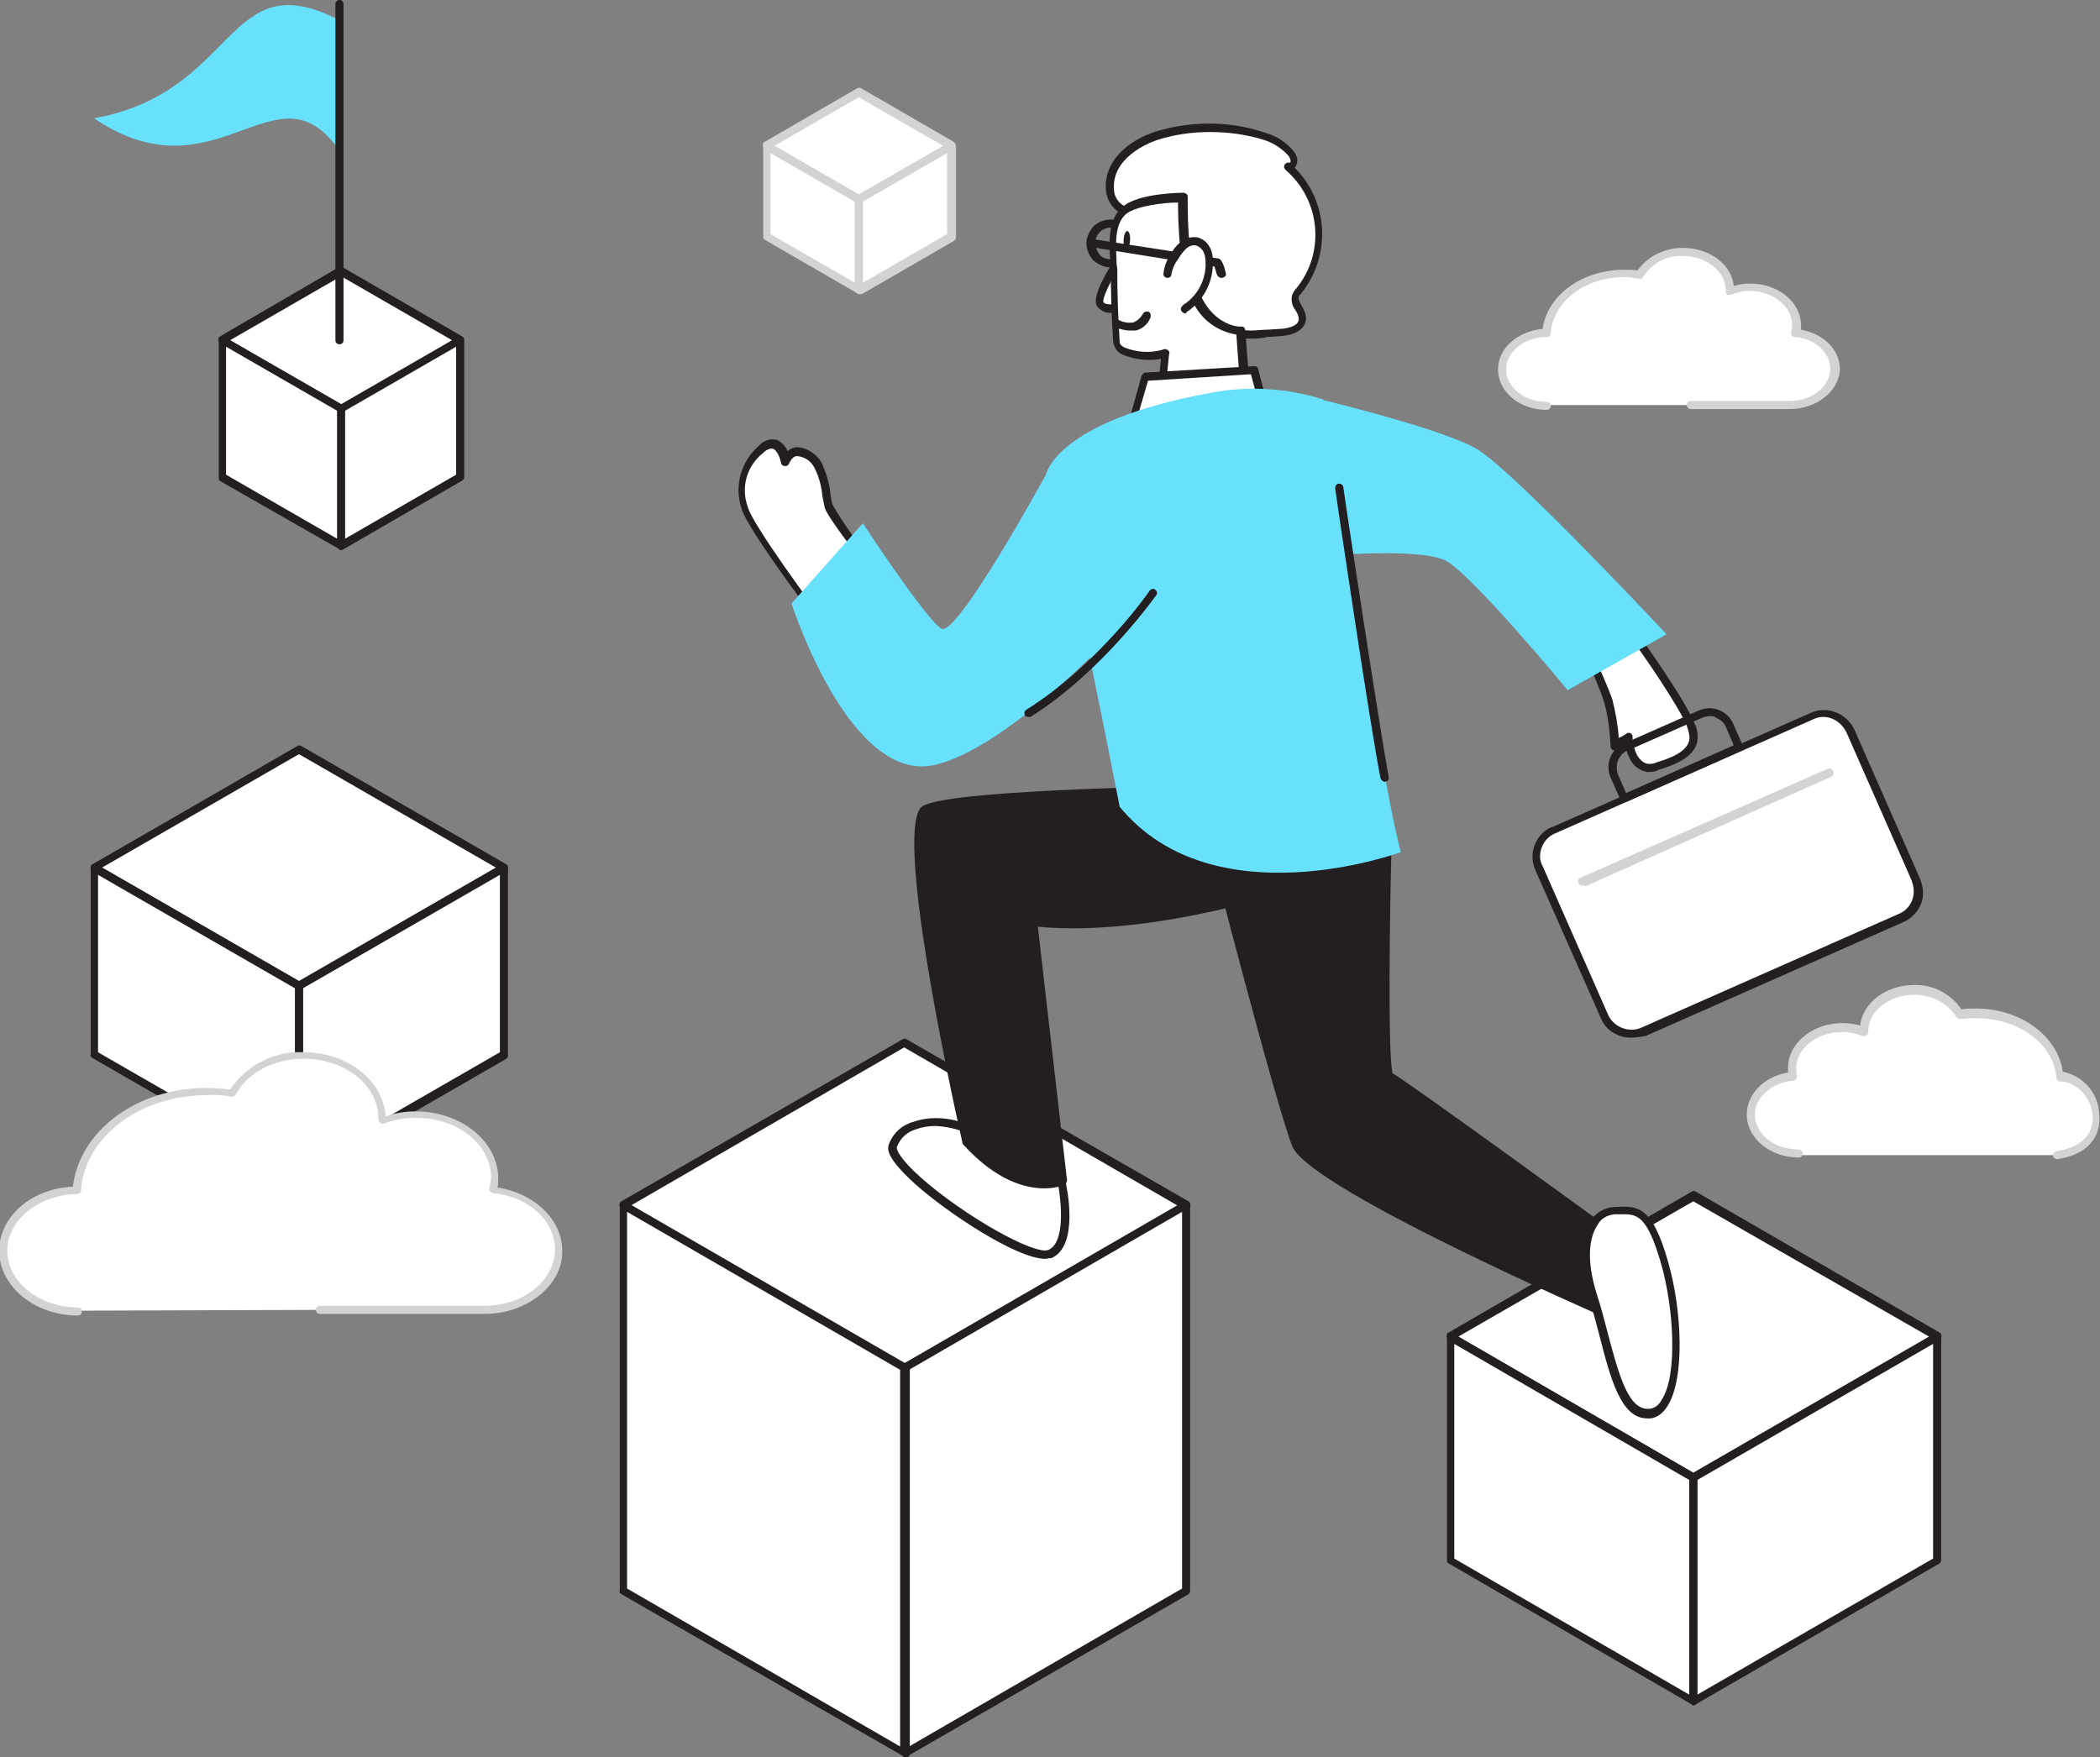 <?xml version="1.0" encoding="utf-8"?>
<!-- Generator: Adobe Illustrator 24.2.1, SVG Export Plug-In . SVG Version: 6.00 Build 0)  -->
<svg version="1.1" id="Layer_1" xmlns="http://www.w3.org/2000/svg" xmlns:xlink="http://www.w3.org/1999/xlink" x="0px" y="0px"
	 viewBox="0 0 259.2 216.9" style="enable-background:new 0 0 259.2 216.9;" xml:space="preserve">
<rect x="0" y="0" width="259.2" height="216.9" fill="#808080" stroke="none"/>
<style type="text/css">
	.st0{fill:#FFFFFF;}
	.st1{fill:#D1D3D4;}
	.st2{fill:#231F20;}
	.st3{fill:#68E1FD;}
	.st4{fill:none;}
</style>
<g id="_165_career_flatline">
	<path class="st0" d="M208.7,50h12.2c3,0,5.5-2,5.5-4.5c0-2.3-2.1-4.2-4.8-4.4c0.1-0.3,0.1-0.6,0.1-0.9c0-2.6-2.6-4.7-5.8-4.7
		c-0.9,0-1.7,0.2-2.5,0.5c0,0,0-0.1,0-0.2c0-2.6-2.6-4.7-5.8-4.7c-2.1-0.1-4.2,1-5.3,2.8c-0.6-0.1-1.3-0.2-1.9-0.2
		c-5.1,0-9.3,3.2-9.6,7.3c-3,0-5.4,2-5.4,4.5s2.5,4.5,5.5,4.5"/>
	<path class="st1" d="M220.9,50.5h-12.2c-0.3,0-0.5-0.2-0.5-0.5c0-0.3,0.2-0.5,0.5-0.5h12.2c2.8,0,5-1.8,5-4c0-2-1.9-3.7-4.4-3.9
		c-0.3,0-0.5-0.3-0.4-0.6c0,0,0,0,0-0.1c0.1-0.3,0.1-0.5,0.1-0.8c0-2.3-2.4-4.2-5.3-4.2c-0.8,0-1.5,0.2-2.3,0.5
		c-0.3,0.1-0.5,0-0.6-0.3c0-0.1,0-0.1,0-0.2l0.4-0.1l0,0H213c0-2.3-2.4-4.2-5.3-4.2c-2-0.1-3.8,0.9-4.9,2.6
		c-0.1,0.2-0.3,0.3-0.5,0.2c-0.6-0.1-1.2-0.2-1.8-0.2c-4.8,0-8.8,3-9.1,6.9c0,0.3-0.2,0.5-0.5,0.5c-2.7,0-5,1.8-5,4s2.2,4,5,4
		c0.3,0,0.5,0.2,0.5,0.5s-0.2,0.5-0.5,0.5c-3.3,0-6-2.2-6-5c0-2.6,2.4-4.7,5.5-5c0.6-4.2,4.9-7.3,10.1-7.3c0.6,0,1.1,0,1.6,0.1
		c1.3-1.8,3.4-2.8,5.6-2.8c3.3,0,6,2,6.3,4.7c0.7-0.2,1.3-0.3,2-0.3c3.5,0,6.3,2.3,6.3,5.2c0,0.2,0,0.3,0,0.5
		c2.8,0.5,4.8,2.5,4.8,4.9C227,48.2,224.3,50.5,220.9,50.5z"/>
	<path class="st0" d="M253.9,142.6c8-1.2,4.8-9.5,0.4-9.6c-0.3-4.4-4.8-7.8-10.2-7.8c-0.7,0-1.3,0.1-2,0.2c-1.2-1.9-3.4-3.1-5.7-3
		c-3.4,0-6.2,2.2-6.2,5c0,0.1,0,0.1,0,0.2c-0.9-0.3-1.8-0.5-2.7-0.5c-3.4,0-6.2,2.2-6.2,5c0,0.3,0,0.7,0.1,1
		c-2.9,0.3-5.2,2.3-5.2,4.7c0,2.6,2.6,4.8,5.9,4.8"/>
	<path class="st1" d="M253.9,143.1c-0.2,0-0.5-0.2-0.5-0.4c0-0.3,0.2-0.5,0.4-0.6c3-0.4,4.6-2,4.5-4.3s-2.1-4.3-4-4.3
		c-0.3,0-0.5-0.2-0.5-0.5c-0.3-4.1-4.6-7.3-9.8-7.3c-0.7,0-1.3,0-2,0.1c-0.2,0-0.4-0.1-0.5-0.2c-1.1-1.8-3.1-2.8-5.2-2.8
		c-3.1,0-5.7,2-5.7,4.5v0.1c0,0.2-0.1,0.3-0.2,0.4c-0.1,0.1-0.3,0.1-0.5,0.1c-0.8-0.3-1.6-0.5-2.5-0.5c-3.1,0-5.7,2-5.7,4.5
		c0,0.3,0,0.6,0.1,0.9c0,0.1,0,0.3-0.1,0.4c-0.1,0.1-0.2,0.2-0.4,0.2c-2.7,0.3-4.7,2.1-4.7,4.2c0,2.4,2.4,4.3,5.4,4.3
		c0.3,0,0.5,0.2,0.5,0.5s-0.2,0.5-0.5,0.5c-3.5,0-6.4-2.4-6.4-5.3c0-2.5,2.1-4.7,5.1-5.2c0-0.2,0-0.4,0-0.6c0-3,3-5.5,6.7-5.5
		c0.7,0,1.5,0.1,2.2,0.3c0.3-2.8,3.2-5,6.6-5c2.4-0.1,4.6,1.1,5.9,3c0.6-0.1,1.2-0.1,1.8-0.1c5.5,0,10.1,3.4,10.7,7.8
		c2.5,0.5,4.4,2.6,4.5,5.2C259.4,140.6,257.4,142.6,253.9,143.1L253.9,143.1z"/>
	<polygon class="st0" points="111.7,168.8 76.9,148.8 111.7,128.7 146.4,148.8 	"/>
	<path class="st2" d="M111.7,169.3c-0.1,0-0.2,0-0.2-0.1l-34.8-20c-0.2-0.1-0.3-0.4-0.2-0.7c0-0.1,0.1-0.1,0.2-0.2l34.7-20
		c0.2-0.1,0.3-0.1,0.5,0l34.8,20c0.2,0.1,0.3,0.4,0.2,0.7c0,0.1-0.1,0.1-0.2,0.2l-34.7,20.1C111.8,169.3,111.7,169.3,111.7,169.3z
		 M77.9,148.8l33.7,19.5l33.7-19.5l-33.7-19.5L77.9,148.8z"/>
	<polygon class="st0" points="146.4,196.4 111.7,216.4 111.7,168.8 146.4,148.8 	"/>
	<path class="st2" d="M111.7,216.9c-0.1,0-0.2,0-0.2-0.1c-0.2-0.1-0.2-0.3-0.2-0.4v-47.6c0-0.2,0.1-0.3,0.2-0.4l34.7-20
		c0.2-0.1,0.3-0.1,0.5,0c0.2,0.1,0.2,0.3,0.2,0.4v47.6c0,0.2-0.1,0.3-0.2,0.4l-34.7,20C111.8,216.9,111.7,216.9,111.7,216.9z
		 M112.2,169.1v46.5l33.7-19.5v-46.5L112.2,169.1z M146.4,196.4L146.4,196.4z"/>
	<polygon class="st0" points="111.7,216.4 76.9,196.4 76.9,148.8 111.7,168.8 	"/>
	<path class="st2" d="M111.7,216.9c-0.1,0-0.2,0-0.2-0.1l-34.8-20c-0.2-0.1-0.3-0.3-0.2-0.4v-47.6c0-0.3,0.2-0.5,0.5-0.5
		c0.1,0,0.2,0,0.3,0.1l34.8,20.1c0.2,0.1,0.3,0.3,0.2,0.4v47.6c0,0.2-0.1,0.3-0.2,0.4C111.8,216.9,111.7,216.9,111.7,216.9z
		 M77.4,196.1l33.7,19.5v-46.5l-33.7-19.5V196.1z"/>
	<polygon class="st0" points="209,182.4 179,165 209,147.7 239.1,165 	"/>
	<path class="st2" d="M209,182.9c-0.1,0-0.2,0-0.2-0.1l-30-17.4c-0.2-0.1-0.3-0.4-0.2-0.7c0-0.1,0.1-0.2,0.2-0.2l30-17.4
		c0.2-0.1,0.3-0.1,0.5,0l30.1,17.4c0.2,0.1,0.3,0.4,0.2,0.7c0,0.1-0.1,0.2-0.2,0.2l-30.1,17.4C209.2,182.9,209.1,182.9,209,182.9z
		 M180,165l29,16.8l29.1-16.8L209,148.3L180,165z"/>
	<polygon class="st0" points="239.1,192.6 209,210 209,182.4 239.1,165 	"/>
	<path class="st2" d="M209,210.5c-0.1,0-0.2,0-0.2-0.1c-0.2-0.1-0.2-0.3-0.2-0.4v-27.6c0-0.2,0.1-0.3,0.2-0.4l30.1-17.4
		c0.2-0.1,0.3-0.1,0.5,0c0.2,0.1,0.2,0.3,0.2,0.4v27.6c0,0.2-0.1,0.3-0.2,0.4l-30.1,17.4C209.2,210.5,209.1,210.5,209,210.5z
		 M209.5,182.7v26.5l29.1-16.8v-26.5L209.5,182.7z M239.1,192.7L239.1,192.7z"/>
	<polygon class="st0" points="209,210 179,192.6 179,165 209,182.4 	"/>
	<path class="st2" d="M209,210.5c-0.1,0-0.2,0-0.2-0.1l-30-17.4c-0.2-0.1-0.2-0.3-0.2-0.4V165c0-0.2,0.1-0.3,0.2-0.4
		c0.2-0.1,0.3-0.1,0.5,0l30,17.4c0.2,0.1,0.3,0.3,0.2,0.4V210c0,0.2-0.1,0.3-0.2,0.4C209.2,210.5,209.1,210.5,209,210.5z
		 M179.5,192.4l29,16.8v-26.5l-29-16.8V192.4z"/>
	<polygon class="st0" points="36.9,121.7 11.6,107.1 36.9,92.5 62.2,107.1 	"/>
	<path class="st2" d="M36.9,122.2c-0.1,0-0.2,0-0.2-0.1l-25.3-14.6c-0.2-0.1-0.3-0.3-0.2-0.4c0-0.2,0.1-0.3,0.2-0.4l25.3-14.6
		c0.2-0.1,0.3-0.1,0.5,0l25.3,14.6c0.2,0.1,0.2,0.3,0.2,0.4c0,0.2-0.1,0.3-0.2,0.4l-25.3,14.6C37.1,122.2,37,122.2,36.9,122.2z
		 M12.6,107.1l24.3,14l24.3-14l-24.3-14L12.6,107.1z"/>
	<polygon class="st0" points="62.2,130.2 36.9,144.8 36.9,121.7 62.2,107.1 	"/>
	<path class="st2" d="M36.9,145.3c-0.1,0-0.2,0-0.2-0.1c-0.2-0.1-0.3-0.3-0.2-0.4v-23c0-0.2,0.1-0.3,0.2-0.4l25.3-14.6
		c0.2-0.1,0.3-0.1,0.5,0c0.2,0.1,0.2,0.3,0.2,0.4v23.1c0,0.2-0.1,0.3-0.2,0.4l-25.3,14.6C37.1,145.3,37,145.3,36.9,145.3z M37.4,122
		v21.9l24.3-14V108L37.4,122z M62.2,130.2L62.2,130.2z"/>
	<polygon class="st0" points="36.9,144.8 11.6,130.2 11.6,107.1 36.9,121.7 	"/>
	<path class="st2" d="M36.9,145.3c-0.1,0-0.2,0-0.2-0.1l-25.3-14.6c-0.2-0.1-0.3-0.3-0.2-0.4v-23.1c0-0.2,0.1-0.3,0.2-0.4
		c0.2-0.1,0.3-0.1,0.5,0l25.3,14.6c0.2,0.1,0.2,0.3,0.2,0.4v23c0,0.2-0.1,0.3-0.2,0.4C37.1,145.2,37,145.3,36.9,145.3z M12.1,129.9
		l24.3,14V122l-24.3-14V129.9z"/>
	<path class="st0" d="M39.5,161.7h20.3c5.1,0,9.2-3.3,9.2-7.5c0-3.8-3.5-6.9-8.1-7.4c0.1-0.5,0.2-1,0.2-1.5c0-4.3-4.3-7.8-9.7-7.8
		c-1.4,0-2.8,0.3-4.2,0.8c0-0.1,0-0.2,0-0.3c0-4.3-4.3-7.8-9.7-7.8c-4,0-7.3,1.9-8.8,4.7c-1.1-0.2-2.1-0.2-3.2-0.2
		c-8.5,0-15.5,5.4-16,12.2c-5,0.1-9.1,3.4-9.1,7.4s4.1,7.5,9.2,7.5"/>
	<path class="st1" d="M59.8,162.2H39.5c-0.3,0-0.5-0.2-0.5-0.5s0.2-0.5,0.5-0.5h20.3c4.8,0,8.7-3.1,8.7-7c0-3.5-3.3-6.5-7.6-6.9
		c-0.1,0-0.3-0.1-0.4-0.2c-0.1-0.1-0.1-0.3-0.1-0.4c0.1-0.5,0.2-0.9,0.2-1.4c0-4-4.1-7.3-9.2-7.3c-1.4,0-2.7,0.2-4,0.7
		c-0.2,0.1-0.3,0-0.5-0.1c-0.1-0.1-0.2-0.3-0.2-0.4v-0.2c0-4-4.1-7.3-9.2-7.3c-3.7,0-6.9,1.7-8.4,4.4c-0.1,0.2-0.3,0.3-0.5,0.3
		c-1-0.2-2.1-0.3-3.1-0.2c-8.2,0-15,5.1-15.5,11.7c0,0.3-0.2,0.5-0.5,0.5c-4.7,0.1-8.6,3.2-8.6,7s3.9,7,8.7,7c0.3,0,0.5,0.2,0.5,0.5
		s-0.2,0.5-0.5,0.5c-5.3,0-9.7-3.6-9.7-8c0-4.2,4-7.7,9.1-7.9c0.8-6.9,7.9-12.2,16.5-12.2c1,0,2,0.1,2.9,0.2c2-3,5.5-4.8,9.1-4.6
		c5.4,0,9.8,3.5,10.1,7.9c1.2-0.4,2.4-0.6,3.7-0.6c5.6,0,10.2,3.7,10.2,8.3c0,0.4,0,0.7-0.1,1.1c4.6,0.7,8,4,8,7.8
		C69.5,158.6,65.1,162.2,59.8,162.2z"/>
	<polygon class="st0" points="42.1,50.5 56.8,42 42.1,33.5 27.4,42 	"/>
	<path class="st2" d="M42.1,51c-0.1,0-0.2,0-0.2-0.1l-14.7-8.5c-0.2-0.1-0.3-0.4-0.2-0.7c0-0.1,0.1-0.1,0.2-0.2L41.8,33
		c0.2-0.1,0.3-0.1,0.5,0L57,41.5c0.2,0.1,0.3,0.4,0.2,0.7c0,0.1-0.1,0.1-0.2,0.2l-14.7,8.5C42.3,50.9,42.2,50.9,42.1,51z M28.4,42
		l13.7,7.9L55.8,42l-13.7-7.9L28.4,42z"/>
	<polygon class="st0" points="27.4,58.9 42.1,67.4 42.1,50.5 27.4,42 	"/>
	<path class="st2" d="M42.1,67.9c-0.1,0-0.2,0-0.2-0.1l-14.7-8.4c-0.2-0.1-0.2-0.3-0.2-0.4V42c0-0.2,0.1-0.3,0.2-0.4
		c0.2-0.1,0.3-0.1,0.5,0L42.3,50c0.2,0.1,0.3,0.3,0.2,0.4v16.9c0,0.2-0.1,0.3-0.2,0.4C42.3,67.9,42.2,67.9,42.1,67.9z M27.9,58.6
		l13.7,7.9V50.7l-13.7-7.9V58.6z"/>
	<polygon class="st0" points="42.1,67.4 56.8,58.9 56.8,42 42.1,50.5 	"/>
	<path class="st2" d="M42.1,67.9c-0.1,0-0.2,0-0.2-0.1c-0.2-0.1-0.2-0.3-0.2-0.4V50.5c0-0.2,0.1-0.3,0.2-0.4l14.7-8.5
		c0.2-0.1,0.3-0.1,0.5,0c0.2,0.1,0.2,0.3,0.2,0.4v16.9c0,0.2-0.1,0.3-0.2,0.4l-14.7,8.5C42.3,67.9,42.2,67.9,42.1,67.9z M42.6,50.7
		v15.8l13.7-7.9V42.8L42.6,50.7z"/>
	<path class="st3" d="M11.6,14.6c15.2,10.3,22.5-7.3,30.3,4V2.5C27.8-4.8,29.5,11.4,11.6,14.6z"/>
	<line class="st4" x1="41.9" y1="42" x2="41.9" y2="0.3"/>
	<path class="st2" d="M41.9,42.5c-0.3,0-0.5-0.2-0.5-0.5c0,0,0,0,0,0V0.4C41.5,0.1,41.8-0.1,42,0c0.2,0,0.3,0.2,0.4,0.4V42
		C42.4,42.3,42.2,42.5,41.9,42.5z"/>
	<polygon class="st0" points="106,24.6 94.6,18 106,11.4 117.3,18 	"/>
	<path class="st1" d="M106,25.1c-0.1,0-0.2,0-0.2-0.1l-11.4-6.6c-0.2-0.1-0.3-0.4-0.2-0.7c0-0.1,0.1-0.1,0.2-0.2l11.4-6.6
		c0.2-0.1,0.3-0.1,0.5,0l11.4,6.6c0.2,0.1,0.3,0.4,0.2,0.7c0,0.1-0.1,0.1-0.2,0.2L106.3,25C106.2,25.1,106.1,25.1,106,25.1z
		 M95.6,18l10.4,6l10.4-6L106,12L95.6,18z"/>
	<polygon class="st0" points="117.3,29.2 106,35.8 106,24.6 117.3,18 	"/>
	<path class="st1" d="M106,36.3c-0.1,0-0.2,0-0.2-0.1c-0.2-0.1-0.2-0.3-0.2-0.4V24.6c0-0.2,0.1-0.3,0.2-0.4l11.4-6.6
		c0.2-0.1,0.5-0.1,0.7,0.2c0,0.1,0.1,0.2,0.1,0.3v11.2c0,0.2-0.1,0.3-0.2,0.4l-11.4,6.6C106.1,36.3,106.1,36.3,106,36.3z
		 M106.5,24.9v10l10.4-6v-10L106.5,24.9z M117.4,29.2L117.4,29.2z"/>
	<polygon class="st0" points="106,35.8 94.6,29.2 94.6,18 106,24.6 	"/>
	<path class="st1" d="M106,36.3c-0.1,0-0.2,0-0.2-0.1l-11.4-6.6c-0.2-0.1-0.2-0.3-0.2-0.4V18c0-0.2,0.1-0.3,0.2-0.4
		c0.2-0.1,0.3-0.1,0.5,0l11.4,6.6c0.2,0.1,0.3,0.3,0.2,0.4v11.2c0,0.2-0.1,0.3-0.2,0.4C106.1,36.3,106.1,36.3,106,36.3z M95.1,28.9
		l10.4,6v-10l-10.4-6V28.9z"/>
	<path class="st2" d="M137.1,33H137c-0.8,0-1.5-0.4-2.1-0.9c-0.5-0.6-0.8-1.3-0.8-2.1c0-0.8,0.4-1.5,0.9-2.1
		c0.6-0.5,1.3-0.8,2.1-0.8c0.8,0,1.5,0.4,2.1,0.9c1.1,1.2,1,3.1-0.2,4.2C138.5,32.8,137.8,33,137.1,33L137.1,33z M137.1,28.1
		c-0.5,0-1,0.2-1.3,0.5c-0.4,0.4-0.6,0.8-0.6,1.4l0,0c0,0.5,0.2,1,0.5,1.4c0.3,0.4,0.8,0.6,1.4,0.6c1.1,0.3,2.2-0.4,2.4-1.5
		c0.3-1.1-0.4-2.2-1.5-2.4C137.7,28,137.4,28,137.1,28.1L137.1,28.1z M134.6,30L134.6,30z"/>
	<path class="st0" d="M154.4,41.3c1.1,0,2.2-0.2,3.5-0.2c1.3-0.1,2.7-0.4,2.8-1.7c0.1-1-1.1-1.9-0.8-2.9c0.1-0.3,0.3-0.5,0.4-0.7
		c3.7-4.6,3.1-11.4-1.4-15.2c0.3,0.1,0.7-0.2,0.8-0.5c0-0.4-0.1-0.7-0.4-1c-0.9-1-2-1.7-3.2-2.1c-4-1.4-8.3-1.5-12.4-0.4
		c-3.1,0.8-6.9,3.1-6.6,6.9c0.1,1.4,1.1,2.6,2.5,2.8c0.5,4,2.6,6.8,5.1,9.8c1.7,2,3.9,3.6,6.4,4.7C152,41.1,153.2,41.3,154.4,41.3z"
		/>
	<path class="st2" d="M154.3,41.8c-1.2,0-2.4-0.2-3.5-0.7c-2.5-1-4.8-2.7-6.6-4.8c-2.2-2.6-4.5-5.6-5.2-9.7
		c-1.4-0.4-2.4-1.7-2.5-3.2c-0.3-3.8,3.3-6.5,7-7.4c4.2-1.1,8.6-1,12.7,0.4c1.4,0.4,2.6,1.2,3.5,2.3c0.3,0.4,0.5,0.9,0.4,1.3
		c0,0.2-0.1,0.5-0.3,0.7c4.2,4.2,4.5,10.8,0.9,15.4c-0.1,0.2-0.3,0.3-0.4,0.5c-0.1,0.3,0.1,0.7,0.4,1.2c0.3,0.5,0.5,1,0.5,1.6
		c-0.1,1.2-1.3,2-3.3,2.1l-1.5,0.1C155.7,41.8,155,41.8,154.3,41.8L154.3,41.8L154.3,41.8z M154.4,41.3L154.4,41.3z M149.4,16.3
		c-1.9,0-3.7,0.2-5.6,0.7c-2.5,0.6-6.6,2.7-6.3,6.4c0,1.1,0.9,2.1,2,2.3c0.2,0,0.4,0.2,0.5,0.4c0.5,3.7,2.2,6.3,5,9.6
		c1.6,2,3.8,3.5,6.2,4.5c1,0.4,2.1,0.6,3.2,0.6h0.1c0.6,0,1.3-0.1,1.9-0.1l1.6-0.1c0.4,0,2.3-0.2,2.3-1.2c0-0.4-0.2-0.8-0.4-1.1
		c-0.4-0.5-0.6-1.2-0.4-1.9c0.1-0.3,0.3-0.6,0.5-0.8c3.6-4.4,3-10.9-1.3-14.6c-0.2-0.2-0.3-0.5-0.1-0.7c0.1-0.2,0.4-0.3,0.6-0.2
		c0,0,0.1-0.1,0.1-0.2c0-0.2-0.1-0.4-0.2-0.6c-0.8-0.9-1.8-1.6-3-2C153.9,16.6,151.6,16.3,149.4,16.3L149.4,16.3z"/>
	<path class="st0" d="M138.2,32c0,0-3,4.6-2.4,5.6c0.6,0.9,2.7,0.3,2.7,0.3"/>
	<path class="st2" d="M137.2,38.6c-0.7,0.1-1.3-0.2-1.8-0.8c-0.7-1.1,1.2-4.3,2.4-6.1c0.2-0.2,0.5-0.3,0.7-0.1
		c0.2,0.2,0.3,0.5,0.1,0.7c-1.5,2.2-2.6,4.6-2.4,5s1.6,0.3,2.1,0.1c0.3-0.1,0.5,0.1,0.6,0.3c0.1,0.3-0.1,0.5-0.3,0.6
		C138.2,38.5,137.7,38.6,137.2,38.6z"/>
	<path class="st0" d="M138.8,25.9c-1.9,1.6-1.4,4.9-1.3,7.1c0,3.1,0.1,6.1,0.3,9.2c0.1,1.9,5.1,2,6,1.4l-0.8,7.7l10.6-4.1l-0.5-6.3
		c-2.4-0.2-4.5-1.7-5.4-3.9c-2-3.9-1.7-12.5-1.7-12.5S140.7,24.4,138.8,25.9z"/>
	<path class="st2" d="M143.1,51.7c-0.1,0-0.2,0-0.3-0.1c-0.1-0.1-0.2-0.3-0.2-0.4l0.7-6.9c-1.6,0.3-3.2,0.1-4.7-0.5
		c-0.7-0.3-1.1-0.9-1.2-1.6c-0.2-3-0.3-6.1-0.3-9.2c0-0.4,0-0.8-0.1-1.2c-0.1-2.2-0.2-4.8,1.6-6.3l0,0c2-1.7,7.3-1.7,7.5-1.7
		c0.1,0,0.3,0.1,0.4,0.2c0.1,0.1,0.1,0.2,0.1,0.4c0,0.1-0.2,8.5,1.7,12.3c1.8,3.6,4.8,3.7,4.9,3.6l0,0c0.3,0,0.5,0.2,0.5,0.5
		l0.5,6.3c0,0.2-0.1,0.4-0.3,0.5l-10.5,4.1C143.2,51.7,143.2,51.7,143.1,51.7z M143.8,43.1c0.1,0,0.2,0,0.3,0.1
		c0.2,0.1,0.3,0.3,0.2,0.5l-0.7,6.8l9.4-3.7l-0.4-5.5c-2.4-0.4-4.4-1.9-5.4-4.1c-1.7-3.5-1.8-10.3-1.8-12.2c-1.7,0-5.1,0.4-6.4,1.4
		l0,0c-1.4,1.2-1.3,3.6-1.2,5.5c0,0.4,0,0.8,0.1,1.2c0,3,0.1,6.1,0.3,9.1c0,0.3,0.2,0.5,0.6,0.7c1.5,0.6,3.1,0.7,4.6,0.3
		C143.6,43.1,143.7,43.1,143.8,43.1z"/>
	<path class="st0" d="M137.9,39.9c1.1,0.8,2.7,0.5,3.4-0.7c0.1-0.1,0.1-0.2,0.2-0.3"/>
	<path class="st2" d="M139.4,40.8c-0.6,0-1.2-0.2-1.8-0.4c-0.2-0.1-0.3-0.4-0.2-0.7c0,0,0,0,0,0c0.1-0.2,0.5-0.3,0.7-0.2
		c0.5,0.3,1.2,0.4,1.8,0.3c0.5-0.2,0.9-0.6,1.2-1.1c0.1-0.2,0.4-0.3,0.7-0.2c0,0,0,0,0,0c0.2,0.1,0.3,0.4,0.2,0.7
		c-0.3,0.8-1,1.4-1.8,1.6C139.9,40.8,139.7,40.8,139.4,40.8z"/>
	<path class="st2" d="M150.7,34.3c-0.2,0-0.4-0.2-0.5-0.4c-0.1-0.3-0.2-0.7-0.3-1c-1.7-0.2-13.9-2.2-15.3-2.4
		c-0.3,0-0.5-0.3-0.4-0.6c0-0.3,0.3-0.5,0.6-0.4l15.5,2.4c0.2,0,0.6,0.1,1,1.8c0.1,0.3-0.1,0.5-0.4,0.6c0,0,0,0,0,0L150.7,34.3z
		 M150.1,32.9L150.1,32.9z M150.1,32.9L150.1,32.9z"/>
	<path class="st0" d="M144.1,33.9c0.1-0.8,0.4-1.5,0.9-2.1c0.3-0.5,0.7-1,1.1-1.4c0.4-0.4,1-0.6,1.6-0.5c0.5,0.1,1,0.5,1.2,0.9
		c0.2,0.5,0.4,1,0.4,1.5c0.1,2.3-1,4.6-3,5.8l0.2-0.2"/>
	<path class="st2" d="M146.3,38.7c-0.1,0-0.3-0.1-0.4-0.2c-0.2-0.2-0.2-0.5,0-0.7l0.2-0.2c0.1-0.1,0.2-0.1,0.3-0.2
		c1.6-1.2,2.5-3.1,2.4-5.1c0-0.5-0.1-0.9-0.3-1.3c-0.2-0.3-0.5-0.6-0.9-0.7c-0.4-0.1-0.9,0.1-1.2,0.4c-0.4,0.4-0.7,0.8-1,1.3
		c-0.4,0.5-0.7,1.2-0.8,1.8c0,0.3-0.2,0.5-0.5,0.5c0,0,0,0,0,0l0,0c-0.3,0-0.5-0.2-0.5-0.5c0,0,0,0,0,0c0.1-0.9,0.4-1.7,0.9-2.4
		c0.3-0.6,0.7-1.1,1.2-1.5c0.6-0.5,1.3-0.7,2.1-0.6c0.7,0.2,1.2,0.6,1.5,1.2c0.3,0.5,0.4,1.1,0.4,1.7c0.1,2.5-1.1,4.9-3.2,6.3
		C146.4,38.7,146.3,38.7,146.3,38.7z"/>
	
		<ellipse transform="matrix(5.007005e-02 -0.999 0.999 5.007005e-02 102.552 167.098)" class="st2" cx="139.1" cy="29.6" rx="1.1" ry="0.4"/>
	<path class="st0" d="M155.7,49l-0.9-3.4l-13.5,0.8l-1.4,5C145.3,52.3,150.8,51.4,155.7,49z"/>
	<path class="st2" d="M143.7,52.3c-1.3,0-2.6-0.1-3.9-0.3c-0.1,0-0.3-0.1-0.3-0.2c-0.1-0.1-0.1-0.3,0-0.4l1.4-5
		c0.1-0.2,0.2-0.3,0.4-0.4l13.5-0.8c0.2,0,0.5,0.1,0.5,0.4l0.9,3.4c0.1,0.2-0.1,0.5-0.3,0.6C152.1,51.3,148,52.3,143.7,52.3z
		 M140.5,51.1c5,0.6,10-0.2,14.6-2.3l-0.7-2.6l-12.7,0.8L140.5,51.1z"/>
	<path class="st0" d="M106.9,68.9c0,0-4.1-5.3-4.5-6.4s-0.4-3.3-1.2-4.9s-3.1-2.9-4.1-0.7c0,0-0.6-3.6-3-1.5c-2.1,1.7-3,4.6-2.1,7.1
		c0.7,2.7,11.1,16.3,11.1,16.3"/>
	<path class="st2" d="M103.1,79.4c-0.2,0-0.3-0.1-0.4-0.2c-0.4-0.6-10.5-13.7-11.2-16.5c-0.9-2.8,0-5.8,2.2-7.7
		c0.5-0.6,1.4-0.9,2.2-0.7c0.6,0.3,1.1,0.8,1.3,1.4c0.3-0.3,0.8-0.5,1.2-0.5c1.3,0.1,2.5,0.9,3.1,2.1c0.5,1.2,0.9,2.4,1,3.7
		c0.1,0.5,0.1,0.9,0.3,1.4c1.3,2.2,2.8,4.3,4.4,6.3c0.2,0.2,0.1,0.5-0.1,0.7c-0.2,0.2-0.5,0.1-0.7-0.1c-0.7-0.9-4.2-5.4-4.6-6.6
		c-0.1-0.5-0.2-1-0.3-1.5c-0.1-1.1-0.4-2.3-0.9-3.3c-0.4-0.9-1.2-1.5-2.2-1.6c-0.4,0-0.7,0.3-1,0.9c-0.1,0.3-0.4,0.4-0.7,0.3
		c-0.2-0.1-0.3-0.2-0.3-0.4c-0.1-0.4-0.4-1.5-1-1.7c-0.4-0.1-0.9,0.2-1.2,0.5c-2,1.6-2.8,4.2-1.9,6.7c0.6,2.2,8.1,12.4,11,16.2
		c0.2,0.2,0.1,0.5-0.1,0.7C103.3,79.3,103.2,79.4,103.1,79.4z"/>
	<path class="st0" d="M196.6,81.9c0,0,1.2,2.6,1.9,4.6c0.5,1.8,0.7,3.7,0.8,5.6c0.5-0.6,1.3-0.7,1.8-1.2c0,0.8,0.2,1.6,0.5,2.4
		c0.3,0.8,1,1.3,1.8,1.5c0.4,0,0.9,0,1.3-0.2c1.5-0.5,4-1.3,4.3-3.1c0.1-0.7,0-1.4-0.4-2c-1.1-2.7-6-9.7-6.9-10.8"/>
	<path class="st2" d="M203.6,95.3h-0.3c-1-0.2-1.8-0.8-2.2-1.8c-0.3-0.5-0.4-1.1-0.5-1.7l-0.2,0.1c-0.3,0.1-0.6,0.3-0.8,0.6
		c-0.1,0.2-0.3,0.2-0.5,0.1c-0.2-0.1-0.3-0.2-0.3-0.4c-0.1-1.9-0.3-3.7-0.8-5.5c-0.6-1.9-1.8-4.5-1.8-4.5c-0.1-0.2,0-0.5,0.2-0.7
		c0,0,0,0,0,0c0.2-0.1,0.5,0,0.7,0.2c0,0,0,0,0,0c0,0.1,1.2,2.7,1.9,4.6c0.4,1.6,0.7,3.2,0.8,4.8L200,91c0.3-0.1,0.5-0.3,0.7-0.4
		c0.1-0.1,0.3-0.2,0.5-0.1c0.2,0.1,0.3,0.2,0.3,0.4c0,0.8,0.2,1.5,0.5,2.2c0.3,0.6,0.8,1.1,1.4,1.2c0.4,0,0.7,0,1.1-0.2
		c1.7-0.5,3.7-1.3,4-2.7c0.1-0.6-0.1-1.2-0.3-1.8c-1-2.4-5.3-8.7-6.8-10.7c-0.2-0.2-0.1-0.5,0.1-0.7c0.2-0.2,0.5-0.1,0.7,0.1l0,0
		c0.1,0.1,5.7,7.9,6.9,10.9c0.4,0.7,0.5,1.5,0.4,2.3c-0.4,2.2-3.4,3.1-4.7,3.5C204.5,95.2,204.1,95.3,203.6,95.3z"/>
	<path class="st0" d="M131,145.9c0,0,1.7,7.6-1.4,8.9c-3.1,1.3-20.3-10.4-19.4-13.3s6.4-4.4,11.6-0.9
		C124.7,142.6,127.8,144.3,131,145.9z"/>
	<path class="st2" d="M129,155.4c-3.5,0-12.1-5.7-16-9.2s-3.4-4.5-3.3-4.9c0.5-1.4,1.6-2.4,3-2.8c2.8-1,6.3-0.4,9.4,1.7
		c2.9,1.9,5.9,3.7,9.1,5.2c0.1,0.1,0.3,0.2,0.3,0.4c0.2,0.8,1.7,8-1.7,9.5C129.5,155.3,129.2,155.4,129,155.4z M115.5,139
		c-0.8,0-1.6,0.1-2.4,0.4c-1.1,0.3-2,1.1-2.4,2.2c-0.1,0.3,0.4,1.5,3,3.8c5.3,4.7,14,9.6,15.7,8.9c2.1-0.9,1.6-5.9,1.2-8.1
		c-3.1-1.5-6.1-3.3-9-5.2C119.7,139.8,117.6,139.1,115.5,139L115.5,139z"/>
	<path class="st2" d="M161.1,108.8c0,0-19,6.6-33.6,5.1l3.7,31.9c0,0-5.3,2.4-11.9-4.9c0,0-8.7-38.9-5.1-41.1s38-2.5,38-2.5
		L161.1,108.8z"/>
	<path class="st2" d="M128.9,146.7c-2.3,0-5.9-0.9-10-5.4c-0.1-0.1-0.1-0.1-0.1-0.2c-1.5-6.6-8.6-39.4-4.9-41.6s36.8-2.5,38.2-2.6
		c0.2,0,0.3,0.1,0.4,0.2l9,11.4c0.2,0.2,0.1,0.5-0.1,0.7c0,0-0.1,0.1-0.1,0.1c-0.2,0.1-18.7,6.5-33.2,5.1l3.6,31.3
		c0,0.2-0.1,0.4-0.3,0.5C130.6,146.6,129.7,146.7,128.9,146.7z M119.7,140.7c5.3,5.8,9.7,5.1,10.9,4.8l-3.6-31.5
		c0-0.2,0-0.3,0.1-0.4c0.1-0.1,0.3-0.2,0.4-0.1c12.9,1.4,29.3-3.7,32.8-4.8l-8.4-10.7c-9.7,0.1-34.6,0.7-37.5,2.4
		C112.2,101.6,116.2,124.7,119.7,140.7L119.7,140.7z"/>
	<path class="st2" d="M171.4,102.4c0,0-0.8,30,0.2,30.4s30.1,21.5,30.1,21.5l1.1,9.8c0,0-40.6-17.4-42.8-22.9
		c-2.2-5.4-10.3-37.2-10.3-37.2L171.4,102.4z"/>
	<path class="st2" d="M202.8,164.6c-0.1,0-0.1,0-0.2,0c-1.7-0.7-40.9-17.6-43.1-23.1c-2.1-5.4-10-36-10.3-37.3
		c-0.1-0.3,0.1-0.5,0.3-0.6c0,0,0.1,0,0.1,0l21.7-1.6c0.3,0,0.5,0.2,0.5,0.5c0,0,0,0,0,0c-0.3,10.8-0.5,28.3,0.1,30
		c2.4,1.4,27.1,19.4,30,21.5c0.1,0.1,0.2,0.2,0.2,0.4l1.1,9.8c0,0.2-0.1,0.4-0.2,0.5C203,164.6,202.9,164.6,202.8,164.6z
		 M150.3,104.5c1.1,4.3,8.2,31.7,10.1,36.6c1.7,4.2,30,17.2,41.8,22.2l-1-8.7c-11.5-8.4-28.9-20.9-29.8-21.3
		c-0.4-0.1-1.3-0.6-0.6-30.3L150.3,104.5z M172,132.5L172,132.5z M171.8,132.3L171.8,132.3z"/>
	<path class="st3" d="M129.1,58.6c0,0,1.1-6.6,20.3-10.1c4.6-0.9,9.4-0.6,13.9,0.8c0.7,3,6.9,45.8,9.6,55.9c0,0-23.1,8.5-34.7-5.6
		C138.2,99.6,130.9,61.8,129.1,58.6z"/>
	<path class="st0" d="M234.6,113.2l-31.9,14.1c-1.8,0.8-3.9,0-4.7-1.8l-8.1-18.4c-0.8-1.8,0-3.9,1.8-4.7l31.9-14.1
		c1.8-0.8,3.9,0,4.7,1.8l8.1,18.4C237.2,110.3,236.4,112.4,234.6,113.2z"/>
	<path class="st2" d="M201.3,128.1c-1.6,0-3.1-0.9-3.7-2.4l-8.1-18.3c-0.9-2,0-4.4,2-5.3c0,0,0.1,0,0.1,0l31.9-14.1
		c2-0.9,4.4,0,5.4,2.1l8.1,18.4c0.4,1,0.5,2.1,0.1,3.1c-0.4,1-1.2,1.8-2.1,2.2l-31.9,14.1C202.4,128,201.8,128.1,201.3,128.1z
		 M225,88.5c-0.4,0-0.8,0.1-1.2,0.3l-31.9,14.1c-0.7,0.3-1.3,0.9-1.6,1.7c-0.3,0.8-0.3,1.6,0.1,2.3l8.1,18.4c0.7,1.5,2.5,2.2,4,1.6
		l0,0l31.9-14.1c1.5-0.6,2.2-2.4,1.6-3.9c0,0,0,0,0-0.1l-8.1-18.4C227.3,89.2,226.2,88.5,225,88.5L225,88.5z"/>
	<path class="st1" d="M195.4,109.3c-0.3,0.1-0.5-0.1-0.6-0.4c-0.1-0.3,0.1-0.5,0.4-0.6l30.4-13.4c0.3-0.1,0.5,0,0.7,0.3
		c0.1,0.3,0,0.5-0.3,0.7l-30.3,13.5C195.6,109.3,195.5,109.3,195.4,109.3z"/>
	<path class="st2" d="M200.5,99c-0.1,0-0.1,0-0.2,0c-0.1,0-0.2-0.1-0.3-0.3l-1.2-2.7c-0.7-1.6,0-3.5,1.6-4.2c0,0,0,0,0,0l9.3-4.1
		c1.6-0.7,3.5,0,4.2,1.6c0,0,0,0,0,0l1.2,2.7c0.1,0.2,0,0.5-0.2,0.7c0,0,0,0,0,0L200.7,99C200.7,99,200.6,99,200.5,99z M211,88.4
		c-0.3,0-0.6,0.1-0.9,0.2l-9.3,4.1c-0.5,0.2-0.9,0.7-1.1,1.2c-0.2,0.5-0.2,1.1,0,1.7l1,2.3l13.3-5.9l-1-2.3
		c-0.2-0.5-0.7-0.9-1.2-1.1C211.6,88.4,211.3,88.4,211,88.4z"/>
	<path class="st3" d="M158.4,48.2c0,0,19.3,4.4,24,7.3c4.7,2.9,23.3,22.8,23.3,22.8l-12.2,6.9c0,0-11.5-13.9-14.9-15.9
		c-3.4-2-18.5-0.4-18.5-0.4L158.4,48.2z"/>
	<path class="st3" d="M129.1,58.6c0,0-11,20.1-12.9,19s-9.7-13-9.7-13l-8.8,9.9c0,0,7.2,22.5,17.8,19.9s26.7-21.2,26.7-21.2
		L129.1,58.6z"/>
	<path class="st2" d="M126.9,88.5c-0.2,0-0.3-0.1-0.4-0.2c-0.1-0.2-0.1-0.5,0.2-0.7c8.8-5.5,15.2-14.6,15.2-14.7
		c0.2-0.2,0.5-0.3,0.7-0.1c0.2,0.2,0.3,0.4,0.1,0.7c-0.1,0.1-6.6,9.4-15.5,15C127,88.5,127,88.5,126.9,88.5z"/>
	<path class="st2" d="M170.9,96.5c-0.2,0-0.4-0.2-0.5-0.4c-1.2-5.9-5.6-35.6-5.6-35.8c0-0.3,0.1-0.5,0.4-0.6c0,0,0,0,0,0
		c0.3,0,0.5,0.1,0.6,0.4c0,0,0,0,0,0c0,0.3,4.5,29.9,5.6,35.8c0.1,0.3-0.1,0.5-0.4,0.6c0,0,0,0,0,0L170.9,96.5z"/>
	<path class="st0" d="M196.6,160c-2.2-7.1,0.2-10.4,2.7-10.6s4.2-0.5,6.2,6.4s2.2,18-1.8,18.6S198.8,167.1,196.6,160z"/>
	<path class="st2" d="M203.3,175.1c-3.2,0-4.5-4.8-5.9-10.3c-0.4-1.5-0.8-3.1-1.3-4.6c-1.2-4.1-1.2-7.5,0.2-9.5
		c0.7-1,1.7-1.6,2.9-1.7h0.3c2.8-0.2,4.5,0.1,6.4,6.8c1.7,5.9,2.1,14.4-0.1,17.8c-0.5,0.8-1.2,1.4-2.1,1.5L203.3,175.1z
		 M200.5,149.9c-0.3,0-0.6,0-0.9,0h-0.3c-0.9,0.1-1.7,0.5-2.1,1.3c-0.7,1-1.7,3.5-0.1,8.6l0,0c0.5,1.5,0.9,3.1,1.3,4.6
		c1.4,5.3,2.6,9.9,5.3,9.5c0.6-0.1,1.1-0.5,1.4-1.1c2-3,1.5-11.4-0.1-16.9S202.2,149.9,200.5,149.9z"/>
</g>
</svg>
